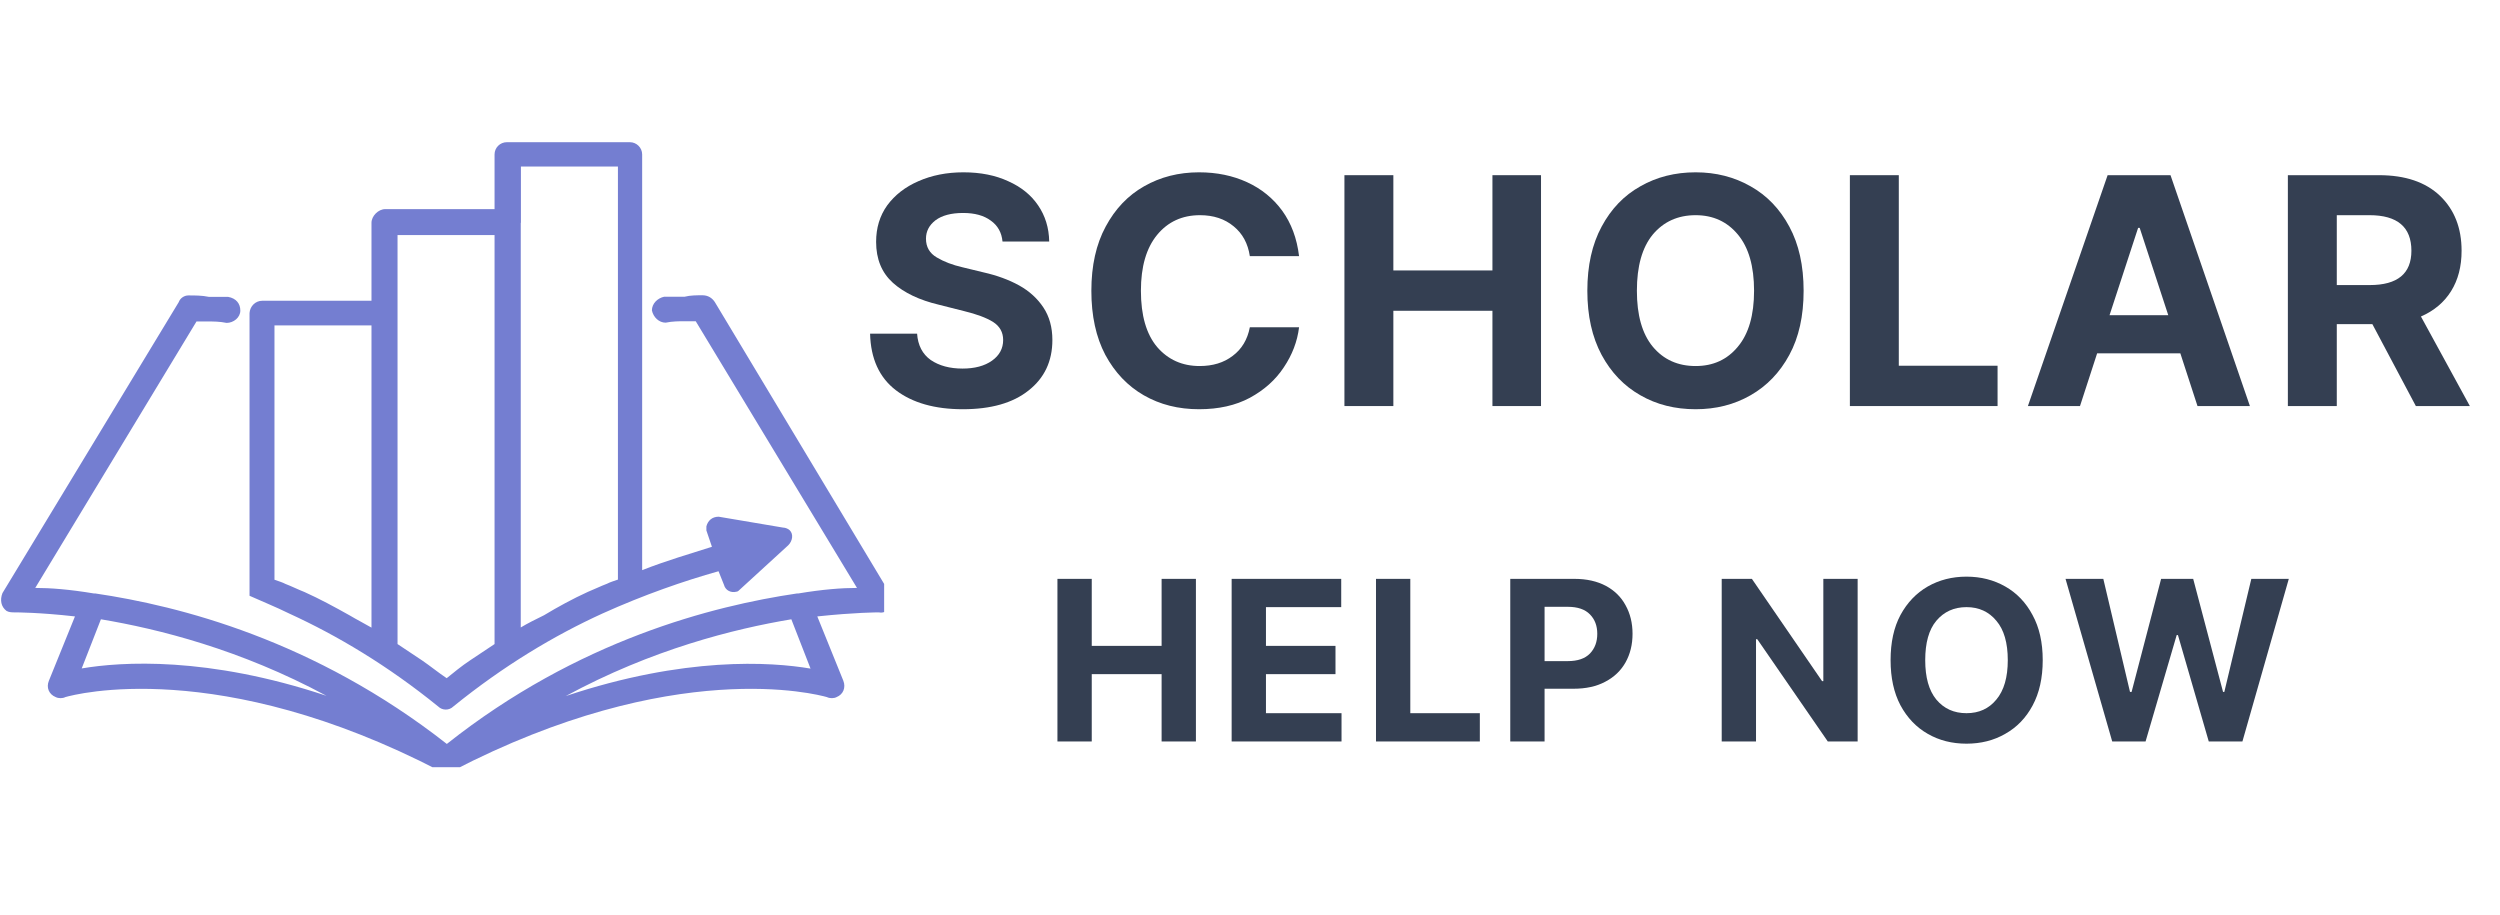 <svg xmlns="http://www.w3.org/2000/svg" xmlns:xlink="http://www.w3.org/1999/xlink" width="164" zoomAndPan="magnify" viewBox="0 0 123 45" height="60" preserveAspectRatio="xMidYMid meet" version="1.0"><defs><g/><clipPath id="e948ecb945"><path d="M 0 6.996 L 43.5 6.996 L 43.5 37.746 L 0 37.746 Z M 0 6.996 " clip-rule="nonzero"/></clipPath></defs><g clip-path="url(#e948ecb945)"><path fill="#747ed1" d="M 12.902 14.797 L 18.277 14.797 L 18.277 10.961 C 18.277 10.629 18.613 10.289 18.953 10.289 L 24.332 10.289 L 24.332 7.598 C 24.332 7.266 24.602 6.996 24.938 6.996 L 30.988 6.996 C 31.32 6.996 31.594 7.266 31.594 7.598 L 31.594 28.051 C 32.801 27.578 33.949 27.246 35.027 26.902 L 34.754 26.098 C 34.754 26.027 34.754 25.969 34.754 25.898 C 34.824 25.625 35.027 25.422 35.359 25.422 L 38.523 25.957 C 38.652 25.957 38.793 26.027 38.855 26.09 C 39.055 26.289 38.984 26.625 38.785 26.824 L 36.43 28.98 C 36.359 29.051 36.297 29.113 36.227 29.113 C 35.957 29.18 35.691 29.043 35.621 28.777 L 35.352 28.105 C 33.668 28.578 31.715 29.25 29.633 30.188 C 27.273 31.266 24.789 32.746 22.301 34.762 C 22.098 34.961 21.766 34.961 21.562 34.762 C 19.078 32.746 16.59 31.266 14.234 30.188 C 13.559 29.855 12.883 29.586 12.277 29.312 L 12.277 15.402 C 12.297 15.07 12.566 14.797 12.902 14.797 Z M 4.625 29.199 L 4.695 29.199 C 8.801 29.805 15.457 31.484 21.984 36.602 C 28.441 31.484 35.105 29.805 39.207 29.199 L 39.273 29.199 C 40.484 28.996 41.43 28.926 42.164 28.926 L 34.23 15.805 C 34.098 15.805 33.898 15.805 33.695 15.805 C 33.426 15.805 33.09 15.805 32.75 15.875 C 32.418 15.875 32.145 15.605 32.074 15.273 C 32.074 14.938 32.348 14.668 32.68 14.598 C 32.949 14.598 33.285 14.598 33.688 14.598 C 33.957 14.527 34.293 14.527 34.562 14.527 C 34.836 14.527 35.035 14.66 35.168 14.859 L 43.777 29.191 C 43.848 29.32 43.848 29.461 43.848 29.523 C 43.848 29.926 43.574 30.199 43.242 30.129 C 43.172 30.129 42.094 30.129 40.211 30.328 L 41.492 33.492 C 41.621 33.824 41.492 34.164 41.16 34.297 C 41.027 34.367 40.824 34.367 40.684 34.297 C 40.211 34.164 33.152 32.281 22.258 37.934 L 22.188 37.934 L 22.188 38.004 C 22.117 38.004 22.055 38.004 22.055 38.004 L 21.914 38.004 C 21.844 38.004 21.781 38.004 21.711 38.004 L 21.711 37.934 L 21.645 37.934 C 10.746 32.281 3.676 34.164 3.215 34.297 C 3.082 34.367 2.879 34.367 2.742 34.297 C 2.406 34.164 2.266 33.824 2.406 33.492 L 3.688 30.328 C 1.934 30.129 0.797 30.129 0.727 30.129 C 0.594 30.129 0.453 30.129 0.324 30.059 C 0.051 29.855 -0.012 29.523 0.121 29.18 L 8.793 14.867 C 8.863 14.668 9.066 14.535 9.266 14.535 C 9.598 14.535 9.941 14.535 10.273 14.605 C 10.605 14.605 10.949 14.605 11.219 14.605 C 11.621 14.676 11.824 14.938 11.824 15.281 C 11.824 15.621 11.492 15.887 11.148 15.887 C 10.816 15.816 10.477 15.816 10.203 15.816 C 10 15.816 9.801 15.816 9.668 15.816 L 1.734 28.926 C 2.469 28.926 3.414 28.996 4.625 29.199 Z M 4.965 30.469 L 4.02 32.887 C 5.973 32.555 10.211 32.281 16.062 34.234 C 11.824 31.949 7.785 30.941 4.965 30.469 Z M 27.836 34.246 C 33.688 32.289 37.926 32.562 39.879 32.895 L 38.934 30.469 C 36.113 30.941 32.074 31.949 27.836 34.246 Z M 25.621 10.961 L 25.621 30.871 C 25.953 30.672 26.355 30.469 26.766 30.27 C 27.441 29.863 28.176 29.461 28.922 29.121 C 29.254 28.988 29.527 28.848 29.867 28.719 C 30 28.648 30.199 28.586 30.402 28.516 L 30.402 8.195 L 25.629 8.195 L 25.629 10.961 Z M 19.559 15.402 L 19.559 31.688 C 19.961 31.957 20.363 32.223 20.766 32.492 C 21.168 32.766 21.574 33.098 21.977 33.367 C 22.309 33.098 22.711 32.766 23.125 32.492 C 23.527 32.223 23.93 31.957 24.332 31.688 L 24.332 11.566 L 19.559 11.566 Z M 18.277 16.008 L 13.504 16.008 L 13.504 28.523 C 13.707 28.594 13.91 28.656 14.039 28.727 C 14.371 28.855 14.645 28.996 14.984 29.129 C 15.723 29.461 16.465 29.863 17.203 30.277 C 17.535 30.477 17.938 30.68 18.277 30.879 Z M 18.277 16.008 " fill-opacity="1" fill-rule="nonzero"/></g><g fill="#343f52" fill-opacity="1"><g transform="translate(42.183, 19.978)"><g><path d="M 7.141 -8.094 C 7.098 -8.539 6.906 -8.883 6.562 -9.125 C 6.227 -9.375 5.773 -9.5 5.203 -9.5 C 4.617 -9.5 4.164 -9.379 3.844 -9.141 C 3.531 -8.898 3.375 -8.598 3.375 -8.234 C 3.375 -7.828 3.551 -7.52 3.906 -7.312 C 4.258 -7.102 4.68 -6.941 5.172 -6.828 L 6.203 -6.578 C 6.859 -6.43 7.441 -6.219 7.953 -5.938 C 8.461 -5.656 8.863 -5.289 9.156 -4.844 C 9.445 -4.406 9.594 -3.875 9.594 -3.25 C 9.594 -2.207 9.203 -1.379 8.422 -0.766 C 7.648 -0.148 6.57 0.156 5.188 0.156 C 3.812 0.156 2.711 -0.156 1.891 -0.781 C 1.078 -1.406 0.656 -2.332 0.625 -3.562 L 2.938 -3.562 C 2.977 -2.988 3.203 -2.555 3.609 -2.266 C 4.023 -1.984 4.547 -1.844 5.172 -1.844 C 5.773 -1.844 6.258 -1.973 6.625 -2.234 C 6.988 -2.492 7.172 -2.832 7.172 -3.25 C 7.172 -3.633 7.004 -3.93 6.672 -4.141 C 6.336 -4.348 5.863 -4.523 5.25 -4.672 L 4.016 -4.984 C 3.055 -5.211 2.301 -5.57 1.75 -6.062 C 1.195 -6.562 0.922 -7.234 0.922 -8.078 C 0.922 -8.766 1.102 -9.363 1.469 -9.875 C 1.844 -10.383 2.352 -10.781 3 -11.062 C 3.656 -11.352 4.395 -11.5 5.219 -11.5 C 6.062 -11.5 6.797 -11.352 7.422 -11.062 C 8.055 -10.781 8.547 -10.383 8.891 -9.875 C 9.242 -9.363 9.426 -8.77 9.438 -8.094 Z M 7.141 -8.094 "/></g></g></g><g fill="#343f52" fill-opacity="1"><g transform="translate(52.914, 19.978)"><g><path d="M 11 -7.375 L 8.578 -7.375 C 8.484 -8 8.219 -8.488 7.781 -8.844 C 7.344 -9.207 6.789 -9.391 6.125 -9.391 C 5.25 -9.391 4.547 -9.066 4.016 -8.422 C 3.484 -7.773 3.219 -6.859 3.219 -5.672 C 3.219 -4.461 3.484 -3.539 4.016 -2.906 C 4.555 -2.281 5.254 -1.969 6.109 -1.969 C 6.754 -1.969 7.297 -2.133 7.734 -2.469 C 8.18 -2.801 8.461 -3.27 8.578 -3.875 L 11 -3.875 C 10.914 -3.176 10.664 -2.52 10.25 -1.906 C 9.844 -1.289 9.285 -0.789 8.578 -0.406 C 7.879 -0.031 7.047 0.156 6.078 0.156 C 5.066 0.156 4.16 -0.07 3.359 -0.531 C 2.566 -0.988 1.938 -1.648 1.469 -2.516 C 1.008 -3.391 0.781 -4.441 0.781 -5.672 C 0.781 -6.91 1.016 -7.961 1.484 -8.828 C 1.953 -9.703 2.582 -10.363 3.375 -10.812 C 4.176 -11.27 5.078 -11.5 6.078 -11.5 C 6.953 -11.5 7.738 -11.336 8.438 -11.016 C 9.145 -10.691 9.723 -10.223 10.172 -9.609 C 10.617 -8.992 10.895 -8.25 11 -7.375 Z M 11 -7.375 "/></g></g></g><g fill="#343f52" fill-opacity="1"><g transform="translate(65.162, 19.978)"><g><path d="M 0.984 0 L 0.984 -11.359 L 3.391 -11.359 L 3.391 -6.672 L 8.266 -6.672 L 8.266 -11.359 L 10.656 -11.359 L 10.656 0 L 8.266 0 L 8.266 -4.688 L 3.391 -4.688 L 3.391 0 Z M 0.984 0 "/></g></g></g><g fill="#343f52" fill-opacity="1"><g transform="translate(77.316, 19.978)"><g><path d="M 11.422 -5.672 C 11.422 -4.43 11.188 -3.379 10.719 -2.516 C 10.25 -1.648 9.613 -0.988 8.812 -0.531 C 8.008 -0.07 7.109 0.156 6.109 0.156 C 5.098 0.156 4.191 -0.07 3.391 -0.531 C 2.586 -0.988 1.953 -1.648 1.484 -2.516 C 1.016 -3.391 0.781 -4.441 0.781 -5.672 C 0.781 -6.91 1.016 -7.961 1.484 -8.828 C 1.953 -9.703 2.586 -10.363 3.391 -10.812 C 4.191 -11.27 5.098 -11.5 6.109 -11.5 C 7.109 -11.5 8.008 -11.27 8.812 -10.812 C 9.613 -10.363 10.25 -9.703 10.719 -8.828 C 11.188 -7.961 11.422 -6.91 11.422 -5.672 Z M 8.984 -5.672 C 8.984 -6.879 8.719 -7.801 8.188 -8.438 C 7.664 -9.07 6.973 -9.391 6.109 -9.391 C 5.234 -9.391 4.531 -9.07 4 -8.438 C 3.477 -7.801 3.219 -6.879 3.219 -5.672 C 3.219 -4.473 3.477 -3.555 4 -2.922 C 4.531 -2.285 5.234 -1.969 6.109 -1.969 C 6.973 -1.969 7.664 -2.285 8.188 -2.922 C 8.719 -3.555 8.984 -4.473 8.984 -5.672 Z M 8.984 -5.672 "/></g></g></g><g fill="#343f52" fill-opacity="1"><g transform="translate(90.03, 19.978)"><g><path d="M 0.984 0 L 0.984 -11.359 L 3.391 -11.359 L 3.391 -1.984 L 8.25 -1.984 L 8.25 0 Z M 0.984 0 "/></g></g></g><g fill="#343f52" fill-opacity="1"><g transform="translate(99.398, 19.978)"><g><path d="M 2.938 0 L 0.375 0 L 4.297 -11.359 L 7.391 -11.359 L 11.297 0 L 8.719 0 L 7.875 -2.594 L 3.781 -2.594 Z M 4.391 -4.469 L 7.281 -4.469 L 5.875 -8.766 L 5.797 -8.766 Z M 4.391 -4.469 "/></g></g></g><g fill="#343f52" fill-opacity="1"><g transform="translate(111.579, 19.978)"><g><path d="M 0.984 0 L 0.984 -11.359 L 5.469 -11.359 C 6.758 -11.359 7.758 -11.02 8.469 -10.344 C 9.176 -9.664 9.531 -8.766 9.531 -7.641 C 9.531 -6.867 9.359 -6.207 9.016 -5.656 C 8.672 -5.102 8.176 -4.688 7.531 -4.406 L 9.938 0 L 7.281 0 L 5.141 -4.031 L 3.391 -4.031 L 3.391 0 Z M 3.391 -5.953 L 5.016 -5.953 C 6.379 -5.953 7.062 -6.516 7.062 -7.641 C 7.062 -8.805 6.375 -9.391 5 -9.391 L 3.391 -9.391 Z M 3.391 -5.953 "/></g></g></g><g fill="#343f52" fill-opacity="1"><g transform="translate(51.323, 36.48)"><g><path d="M 0.703 0 L 0.703 -8 L 2.391 -8 L 2.391 -4.703 L 5.828 -4.703 L 5.828 -8 L 7.516 -8 L 7.516 0 L 5.828 0 L 5.828 -3.312 L 2.391 -3.312 L 2.391 0 Z M 0.703 0 "/></g></g></g><g fill="#343f52" fill-opacity="1"><g transform="translate(59.894, 36.48)"><g><path d="M 0.703 0 L 0.703 -8 L 6.094 -8 L 6.094 -6.609 L 2.391 -6.609 L 2.391 -4.703 L 5.812 -4.703 L 5.812 -3.312 L 2.391 -3.312 L 2.391 -1.391 L 6.109 -1.391 L 6.109 0 Z M 0.703 0 "/></g></g></g><g fill="#343f52" fill-opacity="1"><g transform="translate(66.996, 36.48)"><g><path d="M 0.703 0 L 0.703 -8 L 2.391 -8 L 2.391 -1.391 L 5.812 -1.391 L 5.812 0 Z M 0.703 0 "/></g></g></g><g fill="#343f52" fill-opacity="1"><g transform="translate(73.602, 36.48)"><g><path d="M 0.703 0 L 0.703 -8 L 3.859 -8 C 4.461 -8 4.977 -7.883 5.406 -7.656 C 5.832 -7.426 6.156 -7.109 6.375 -6.703 C 6.602 -6.297 6.719 -5.828 6.719 -5.297 C 6.719 -4.766 6.602 -4.297 6.375 -3.891 C 6.145 -3.484 5.812 -3.164 5.375 -2.938 C 4.945 -2.707 4.426 -2.594 3.812 -2.594 L 2.391 -2.594 L 2.391 0 Z M 2.391 -3.953 L 3.531 -3.953 C 4.02 -3.953 4.383 -4.078 4.625 -4.328 C 4.863 -4.578 4.984 -4.898 4.984 -5.297 C 4.984 -5.691 4.863 -6.008 4.625 -6.25 C 4.383 -6.5 4.02 -6.625 3.531 -6.625 L 2.391 -6.625 Z M 2.391 -3.953 "/></g></g></g><g fill="#343f52" fill-opacity="1"><g transform="translate(81.091, 36.48)"><g/></g></g><g fill="#343f52" fill-opacity="1"><g transform="translate(84.005, 36.48)"><g><path d="M 7.391 -8 L 7.391 0 L 5.922 0 L 2.453 -5.031 L 2.391 -5.031 L 2.391 0 L 0.703 0 L 0.703 -8 L 2.188 -8 L 5.641 -2.969 L 5.703 -2.969 L 5.703 -8 Z M 7.391 -8 "/></g></g></g><g fill="#343f52" fill-opacity="1"><g transform="translate(92.455, 36.48)"><g><path d="M 8.047 -4 C 8.047 -3.125 7.879 -2.379 7.547 -1.766 C 7.223 -1.16 6.773 -0.695 6.203 -0.375 C 5.641 -0.051 5.004 0.109 4.297 0.109 C 3.586 0.109 2.953 -0.051 2.391 -0.375 C 1.828 -0.695 1.379 -1.164 1.047 -1.781 C 0.723 -2.395 0.562 -3.133 0.562 -4 C 0.562 -4.875 0.723 -5.613 1.047 -6.219 C 1.379 -6.832 1.828 -7.301 2.391 -7.625 C 2.953 -7.945 3.586 -8.109 4.297 -8.109 C 5.004 -8.109 5.641 -7.945 6.203 -7.625 C 6.773 -7.301 7.223 -6.832 7.547 -6.219 C 7.879 -5.613 8.047 -4.875 8.047 -4 Z M 6.328 -4 C 6.328 -4.852 6.141 -5.5 5.766 -5.938 C 5.398 -6.383 4.91 -6.609 4.297 -6.609 C 3.68 -6.609 3.188 -6.383 2.812 -5.938 C 2.445 -5.5 2.266 -4.852 2.266 -4 C 2.266 -3.156 2.445 -2.508 2.812 -2.062 C 3.188 -1.613 3.68 -1.391 4.297 -1.391 C 4.91 -1.391 5.398 -1.613 5.766 -2.062 C 6.141 -2.508 6.328 -3.156 6.328 -4 Z M 6.328 -4 "/></g></g></g><g fill="#343f52" fill-opacity="1"><g transform="translate(101.421, 36.48)"><g><path d="M 2.5 0 L 0.203 -8 L 2.062 -8 L 3.375 -2.438 L 3.453 -2.438 L 4.906 -8 L 6.484 -8 L 7.953 -2.438 L 8.016 -2.438 L 9.344 -8 L 11.188 -8 L 8.906 0 L 7.25 0 L 5.734 -5.234 L 5.672 -5.234 L 4.141 0 Z M 2.5 0 "/></g></g></g></svg>